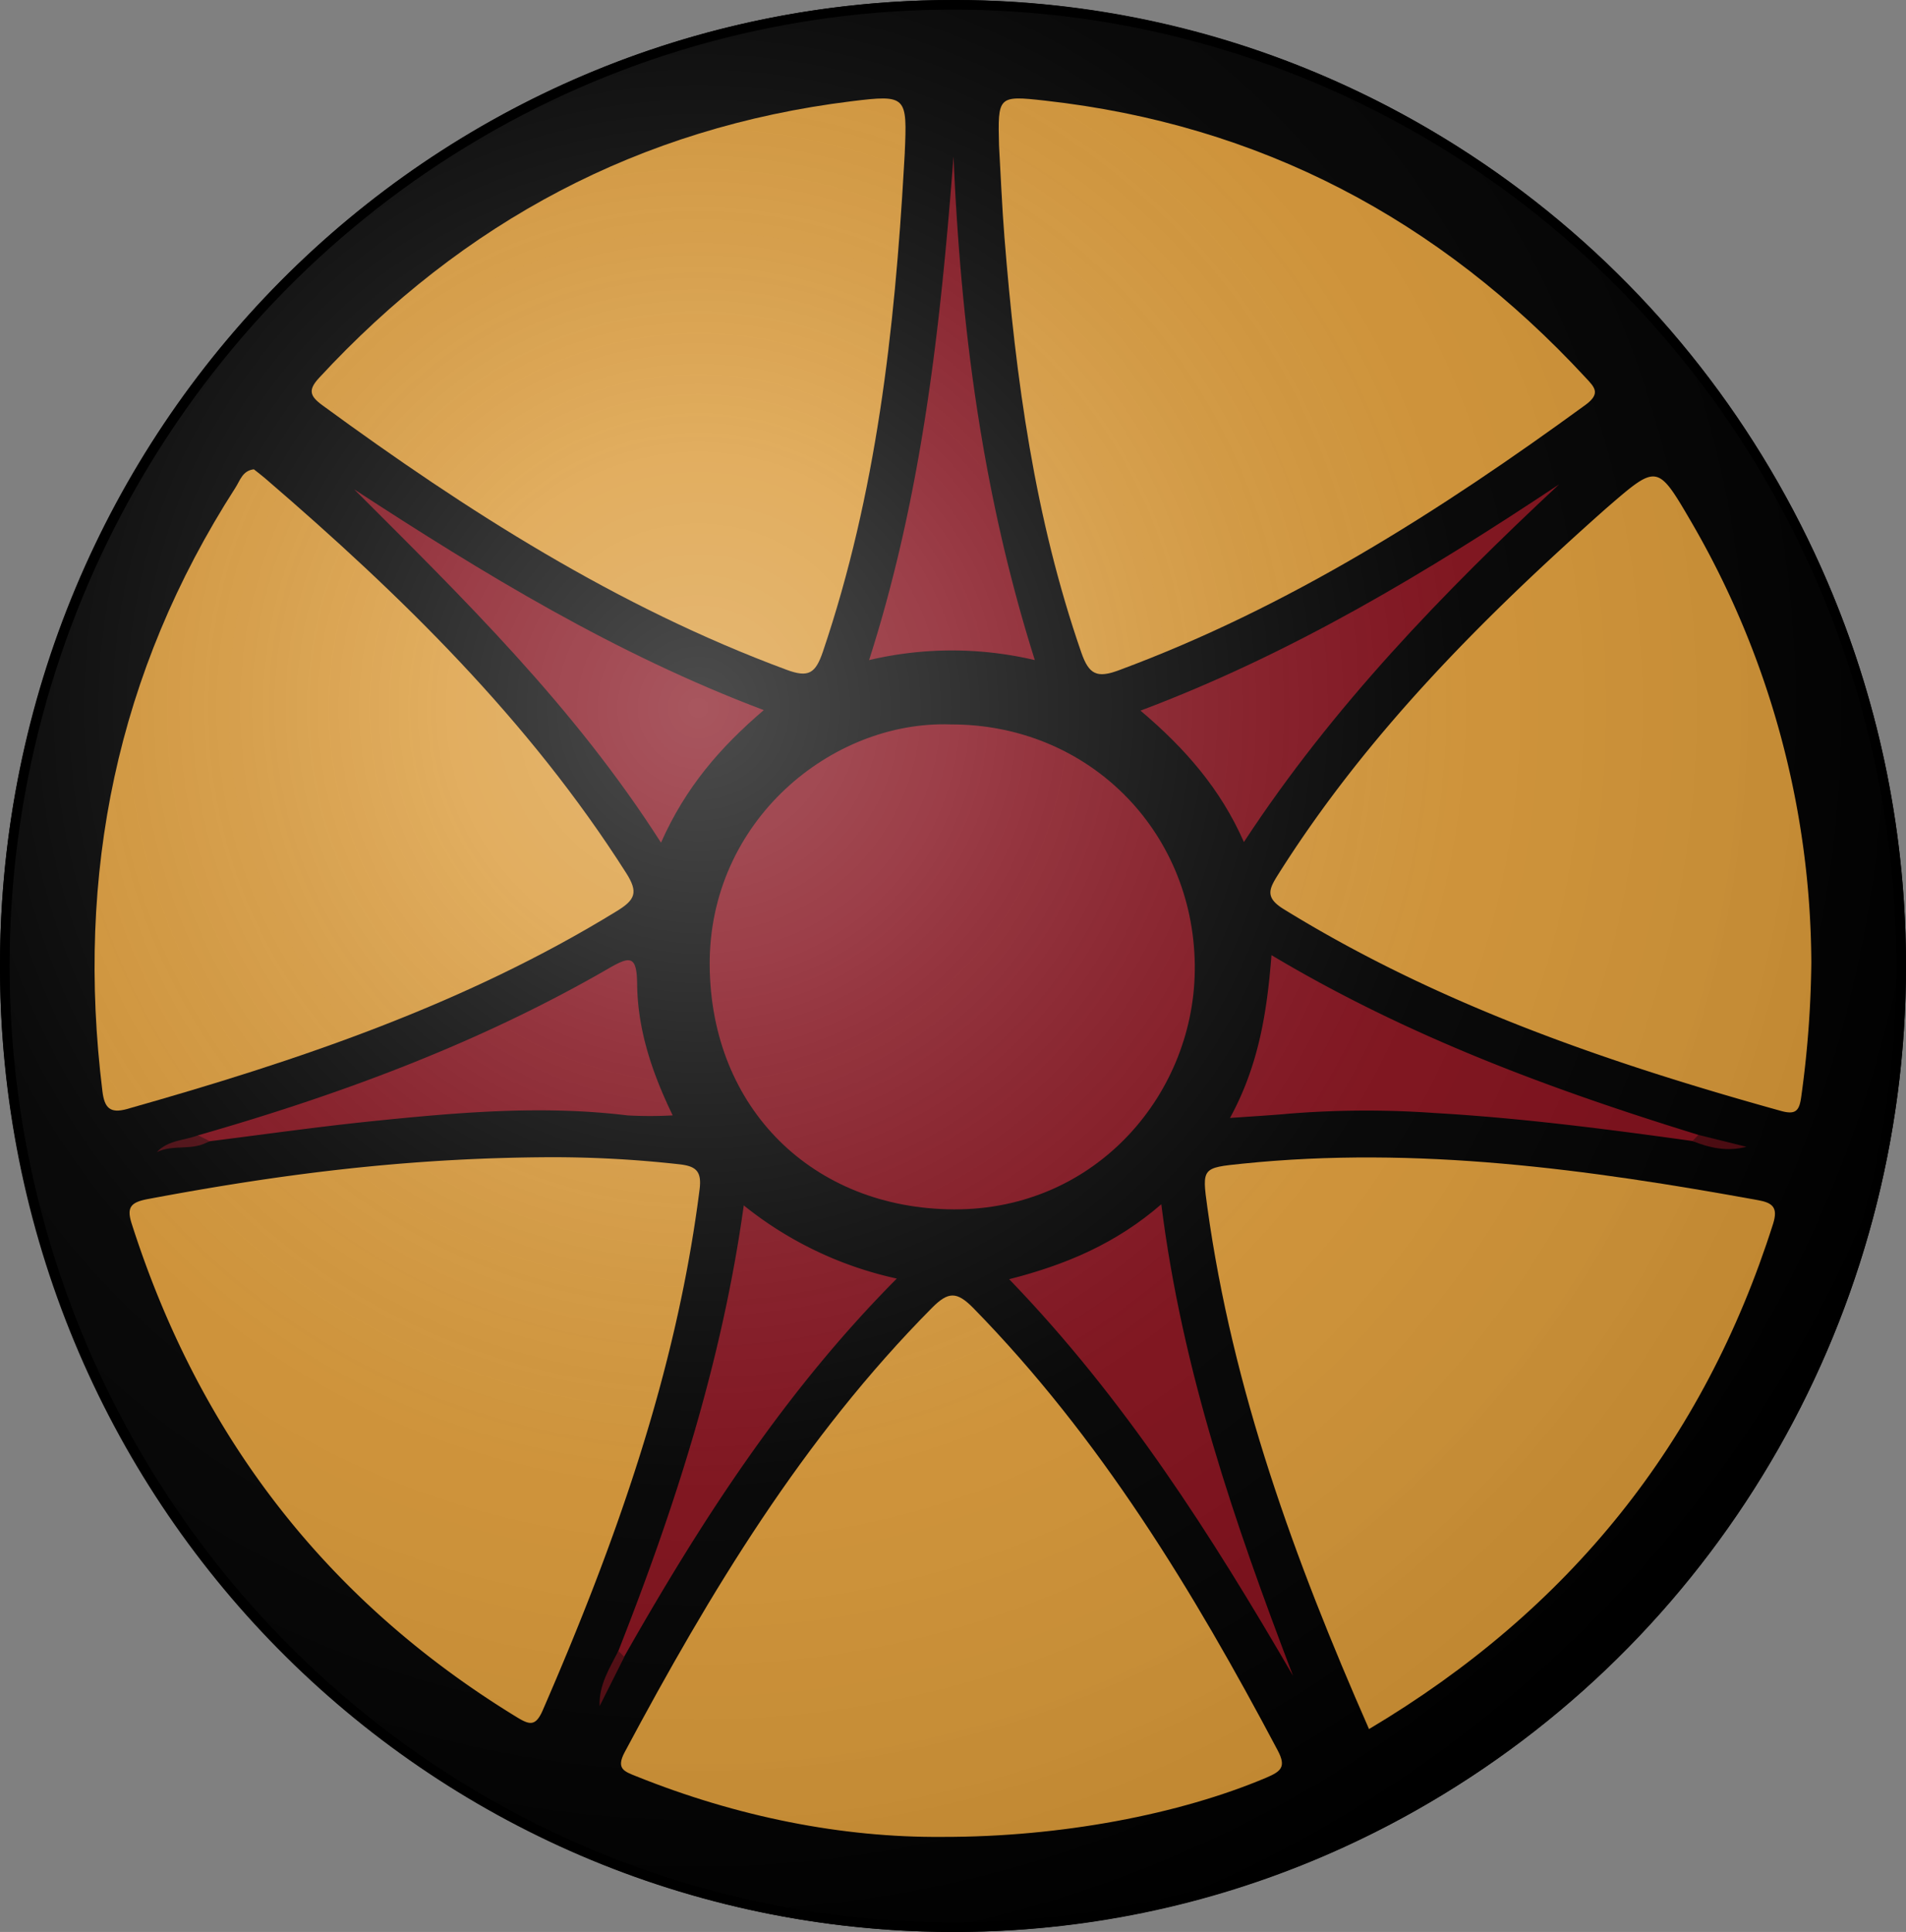 <?xml version="1.0" encoding="UTF-8" standalone="no"?>
<svg
   viewBox="0 0 364.821 369.631"
   version="1.1"
   id="svg53"
   sodipodi:docname="Faith of the Seven.svg"
   width="364.821"
   height="369.631"
   inkscape:version="1.2.1 (9c6d41e410, 2022-07-14)"
   xmlns:inkscape="http://www.inkscape.org/namespaces/inkscape"
   xmlns:sodipodi="http://sodipodi.sourceforge.net/DTD/sodipodi-0.dtd"
   xmlns="http://www.w3.org/2000/svg"
   xmlns:svg="http://www.w3.org/2000/svg"
   xmlns:rdf="http://www.w3.org/1999/02/22-rdf-syntax-ns#"
   xmlns:cc="http://creativecommons.org/ns#"
   xmlns:dc="http://purl.org/dc/elements/1.1/">
  <rect x="0" y="0" width="364.821" height="369.631" fill="#808080" stroke="none"/>
  <sodipodi:namedview
     id="namedview55"
     pagecolor="#ffffff"
     bordercolor="#000000"
     borderopacity="0.25"
     inkscape:showpageshadow="2"
     inkscape:pageopacity="0.0"
     inkscape:pagecheckerboard="0"
     inkscape:deskcolor="#d1d1d1"
     showgrid="false"
     inkscape:zoom="1.12203"
     inkscape:cx="138.14247"
     inkscape:cy="229.04913"
     inkscape:window-width="1920"
     inkscape:window-height="1017"
     inkscape:window-x="-8"
     inkscape:window-y="-8"
     inkscape:window-maximized="1"
     inkscape:current-layer="svg53" />
  <defs
     id="defs4">
    <style
       id="style2">.cls-1{fill:#e2dbbf;}.cls-2{fill:#da9937;}.cls-3{fill:#830e1a;}.cls-4{fill:#510910;}.cls-5{fill:#530910;}.cls-6{fill:#4d080f;}.cls-7{fill:none;stroke:#000;stroke-width:3px;}</style>
    <radialGradient
       id="rg"
       gradientUnits="userSpaceOnUse"
       cx="220"
       cy="220"
       r="405"
       gradientTransform="matrix(0.609,0,0,0.617,-0.298,-0.315)">
      <stop
         style="stop-color:#fff;stop-opacity:.3"
         offset="0"
         id="stop2" />
      <stop
         style="stop-color:#fff;stop-opacity:.2"
         offset=".2"
         id="stop4" />
      <stop
         style="stop-color:#666;stop-opacity:.1"
         offset=".6"
         id="stop6" />
      <stop
         style="stop-color:#000;stop-opacity:.13"
         offset="1"
         id="stop8" />
    </radialGradient>
    <radialGradient
       id="radialGradient878"
       gradientUnits="userSpaceOnUse"
       cx="220"
       cy="220"
       r="405">
      <stop
         style="stop-color:#fff;stop-opacity:.3"
         offset="0"
         id="stop870" />
      <stop
         style="stop-color:#fff;stop-opacity:.2"
         offset=".2"
         id="stop872" />
      <stop
         style="stop-color:#666;stop-opacity:.1"
         offset=".6"
         id="stop874" />
      <stop
         style="stop-color:#000;stop-opacity:.13"
         offset="1"
         id="stop876" />
    </radialGradient>
  </defs>
  <title
     id="title6">Faith of the Seven</title>
  <g
     id="Layer_4"
     data-name="Layer 4"
     transform="translate(-58.09,-52.639)">
    <path
       d="m 685.88,543.53 c -101.15,-0.24 -182.43,-82.71 -182.29,-185 0.14,-102.5 82,-184.94 183.24,-184.63 100.31,0.31 181.88,83.56 181.58,185.3 -0.3,101.74 -82.15,184.57 -182.53,184.33 z"
       transform="translate(-445.5,-121.26)"
       id="path11" />
    <path
       class="cls-2"
       d="m 694.81,201.76 c -0.24,-9.46 -0.22,-9.61 8.7,-8.62 41.21,4.57 75.51,22.69 103.57,53 1.68,1.81 3,3 0,5.21 -27.87,20.31 -56.78,38.73 -89.35,50.79 -4.16,1.54 -5.7,0.84 -7.17,-3.4 C 701.63,273 698,246.3 695.85,219.32 c -0.47,-5.85 -0.7,-11.7 -1.04,-17.56 z"
       transform="translate(-445.5,-121.26)"
       id="path13" />
    <path
       class="cls-2"
       d="m 683.88,525.34 c -19.09,0.15 -39.15,-3.82 -58.48,-11.59 -2.32,-0.93 -3.95,-1.43 -2.23,-4.64 16.34,-30.6 34.15,-60.13 58.82,-85 3.12,-3.14 4.74,-3.13 7.85,0 24.38,24.89 42.16,54.2 58.32,84.7 1.67,3.15 0.63,4 -2.22,5.21 -16.52,6.98 -39.24,11.37 -62.06,11.32 z"
       transform="translate(-445.5,-121.26)"
       id="path15" />
    <path
       class="cls-2"
       d="m 676.63,205.54 c -1.8,31.57 -5.3,62.84 -15.52,93 -1.42,4.2 -2.75,5.08 -7,3.49 -32.39,-12 -61.14,-30.35 -88.82,-50.6 -2.41,-1.76 -2.76,-2.92 -0.64,-5.22 27.61,-29.87 61.37,-47.92 101.85,-52.93 10.7,-1.32 10.74,-1 10.26,10 -0.05,0.72 -0.09,1.51 -0.13,2.26 z"
       transform="translate(-445.5,-121.26)"
       id="path17" />
    <path
       class="cls-2"
       d="m 765.63,504.71 c -14.28,-32.45 -26.12,-65 -30.94,-99.79 -1.06,-7.64 -1,-7.59 6.78,-8.39 33.31,-3.41 66,1.05 98.68,7 2.78,0.51 3.8,1.43 2.81,4.55 -13.31,41.86 -38.96,73.8 -77.33,96.63 z"
       transform="translate(-445.5,-121.26)"
       id="path19" />
    <path
       class="cls-2"
       d="m 609.27,395.3 a 217.72,217.72 0 0 1 24.21,1.34 c 3.33,0.35 4.49,1.3 4,4.94 -4.43,34.86 -16.08,67.51 -30,99.52 -1.35,3.12 -2.51,2.83 -4.91,1.37 -36.43,-22.23 -60.79,-53.85 -73.76,-94.42 -1,-3.1 -0.28,-4.11 3.06,-4.74 24.44,-4.59 48.96,-7.92 77.4,-8.01 z"
       transform="translate(-445.5,-121.26)"
       id="path21" />
    <path
       class="cls-2"
       d="m 850.29,358 a 199.84,199.84 0 0 1 -1.92,25.65 c -0.36,2.71 -1,3.58 -3.83,2.81 -33.24,-9.23 -65.68,-20.38 -95.27,-38.64 -3.56,-2.2 -2.79,-3.82 -1.07,-6.55 16.94,-26.88 39.1,-49.05 62.69,-70 l 0.43,-0.37 c 9.5,-8.21 9.52,-8.22 16,2.87 A 169,169 0 0 1 850.29,358 Z"
       transform="translate(-445.5,-121.26)"
       id="path23" />
    <path
       class="cls-2"
       d="m 552.18,263.69 c 0.68,0.54 1.43,1.1 2.14,1.71 26.07,22.4 50.51,46.27 69.12,75.52 2.37,3.72 1.74,5.13 -1.8,7.3 -29.14,17.89 -61.12,28.64 -93.75,37.86 -3.31,0.93 -4.32,-0.3 -4.7,-3.43 -5.12,-41.51 2.74,-80.13 25.48,-115.47 0.87,-1.34 1.33,-3.24 3.51,-3.49 z"
       transform="translate(-445.5,-121.26)"
       id="path25" />
    <path
       class="cls-3"
       d="m 685.56,312.5 c 26.14,-0.07 46.41,20.11 46.72,46 0.29,24.36 -18.74,46.89 -46.09,46.78 -26.95,-0.11 -46.55,-19.27 -46.76,-46.66 -0.21,-27.71 23.46,-46.92 46.13,-46.12 z"
       transform="translate(-445.5,-121.26)"
       id="path27" />
    <path
       class="cls-3"
       d="m 696.75,418.64 c 10.92,-2.78 20.47,-6.84 29.12,-14.34 4,31.88 14.1,61.13 25.21,90.21 -15.59,-26.82 -32.14,-52.9 -54.33,-75.87 z"
       transform="translate(-445.5,-121.26)"
       id="path29" />
    <path
       class="cls-3"
       d="m 621.95,489.76 c 10.77,-27.36 19.82,-55.21 24,-85.24 a 70.76,70.76 0 0 0 29.29,14 c -21.55,21.68 -37.53,46.53 -52.17,72.33 -1,0.31 -1.56,0.15 -1.12,-1.09 z"
       transform="translate(-445.5,-121.26)"
       id="path31" />
    <path
       class="cls-3"
       d="m 541.51,391.11 c 27.31,-7.82 53.83,-17.64 78.51,-31.89 4.12,-2.38 5.46,-2.63 5.52,2.91 0.09,8.55 2.69,16.67 6.81,25.17 a 78.16,78.16 0 0 1 -8.66,0 c -16.45,-2 -32.81,-0.54 -49.16,1.14 -10.31,1.06 -20.58,2.53 -30.86,3.81 -1.15,0.44 -2.27,0.87 -2.16,-1.14 z"
       transform="translate(-445.5,-121.26)"
       id="path33" />
    <path
       class="cls-3"
       d="m 701.66,300.19 a 69.16,69.16 0 0 0 -31.72,0 c 10.16,-31.71 13.67,-63.91 16.16,-96.33 1.39,32.43 5.47,64.39 15.56,96.33 z"
       transform="translate(-445.5,-121.26)"
       id="path35" />
    <path
       class="cls-3"
       d="m 630.11,335.12 c -16.73,-26.17 -37.83,-46.71 -58.73,-67.6 24.78,16.15 49.91,31.49 78.4,42.24 -8.36,7.14 -14.96,14.75 -19.67,25.36 z"
       transform="translate(-445.5,-121.26)"
       id="path37" />
    <path
       class="cls-3"
       d="m 827.54,392.2 c -16.42,-2.28 -32.85,-4.41 -49.4,-5.36 a 185.81,185.81 0 0 0 -27.72,0.12 c -3.36,0.31 -6.73,0.5 -11.4,0.83 5.46,-10 7.07,-20.07 7.94,-31.15 26,15.53 53.57,25.72 81.73,34.39 0.31,1.04 0.03,1.55 -1.15,1.17 z"
       transform="translate(-445.5,-121.26)"
       id="path39" />
    <path
       class="cls-3"
       d="M 802,266.58 C 779.8,287.3 758.72,309 741.68,335 737.21,324.84 730.43,317.08 721.89,309.86 751,298.91 776.71,283.37 802,266.58 Z"
       transform="translate(-445.5,-121.26)"
       id="path41" />
    <path
       class="cls-4"
       d="m 827.54,392.2 1.14,-1.17 9.18,2.28 c -3.65,0.95 -7.03,0.23 -10.32,-1.11 z"
       transform="translate(-445.5,-121.26)"
       id="path43" />
    <path
       class="cls-5"
       d="m 621.95,489.76 1.14,1.13 -4.73,9.43 c -0.16,-4.05 1.9,-7.23 3.59,-10.56 z"
       transform="translate(-445.5,-121.26)"
       id="path45" />
    <path
       class="cls-6"
       d="m 541.51,391.11 2.16,1.09 c -3.1,2 -6.86,0.54 -10.07,2.13 2.19,-2.33 5.27,-2.22 7.91,-3.22 z"
       transform="translate(-445.5,-121.26)"
       id="path47" />
  </g>
  <ellipse
     id="shine"
     cx="182.411"
     cy="184.816"
     style="fill:url(#rg);stroke:#000000;stroke-width:1.839"
     rx="181.491"
     ry="183.896" />
</svg>
